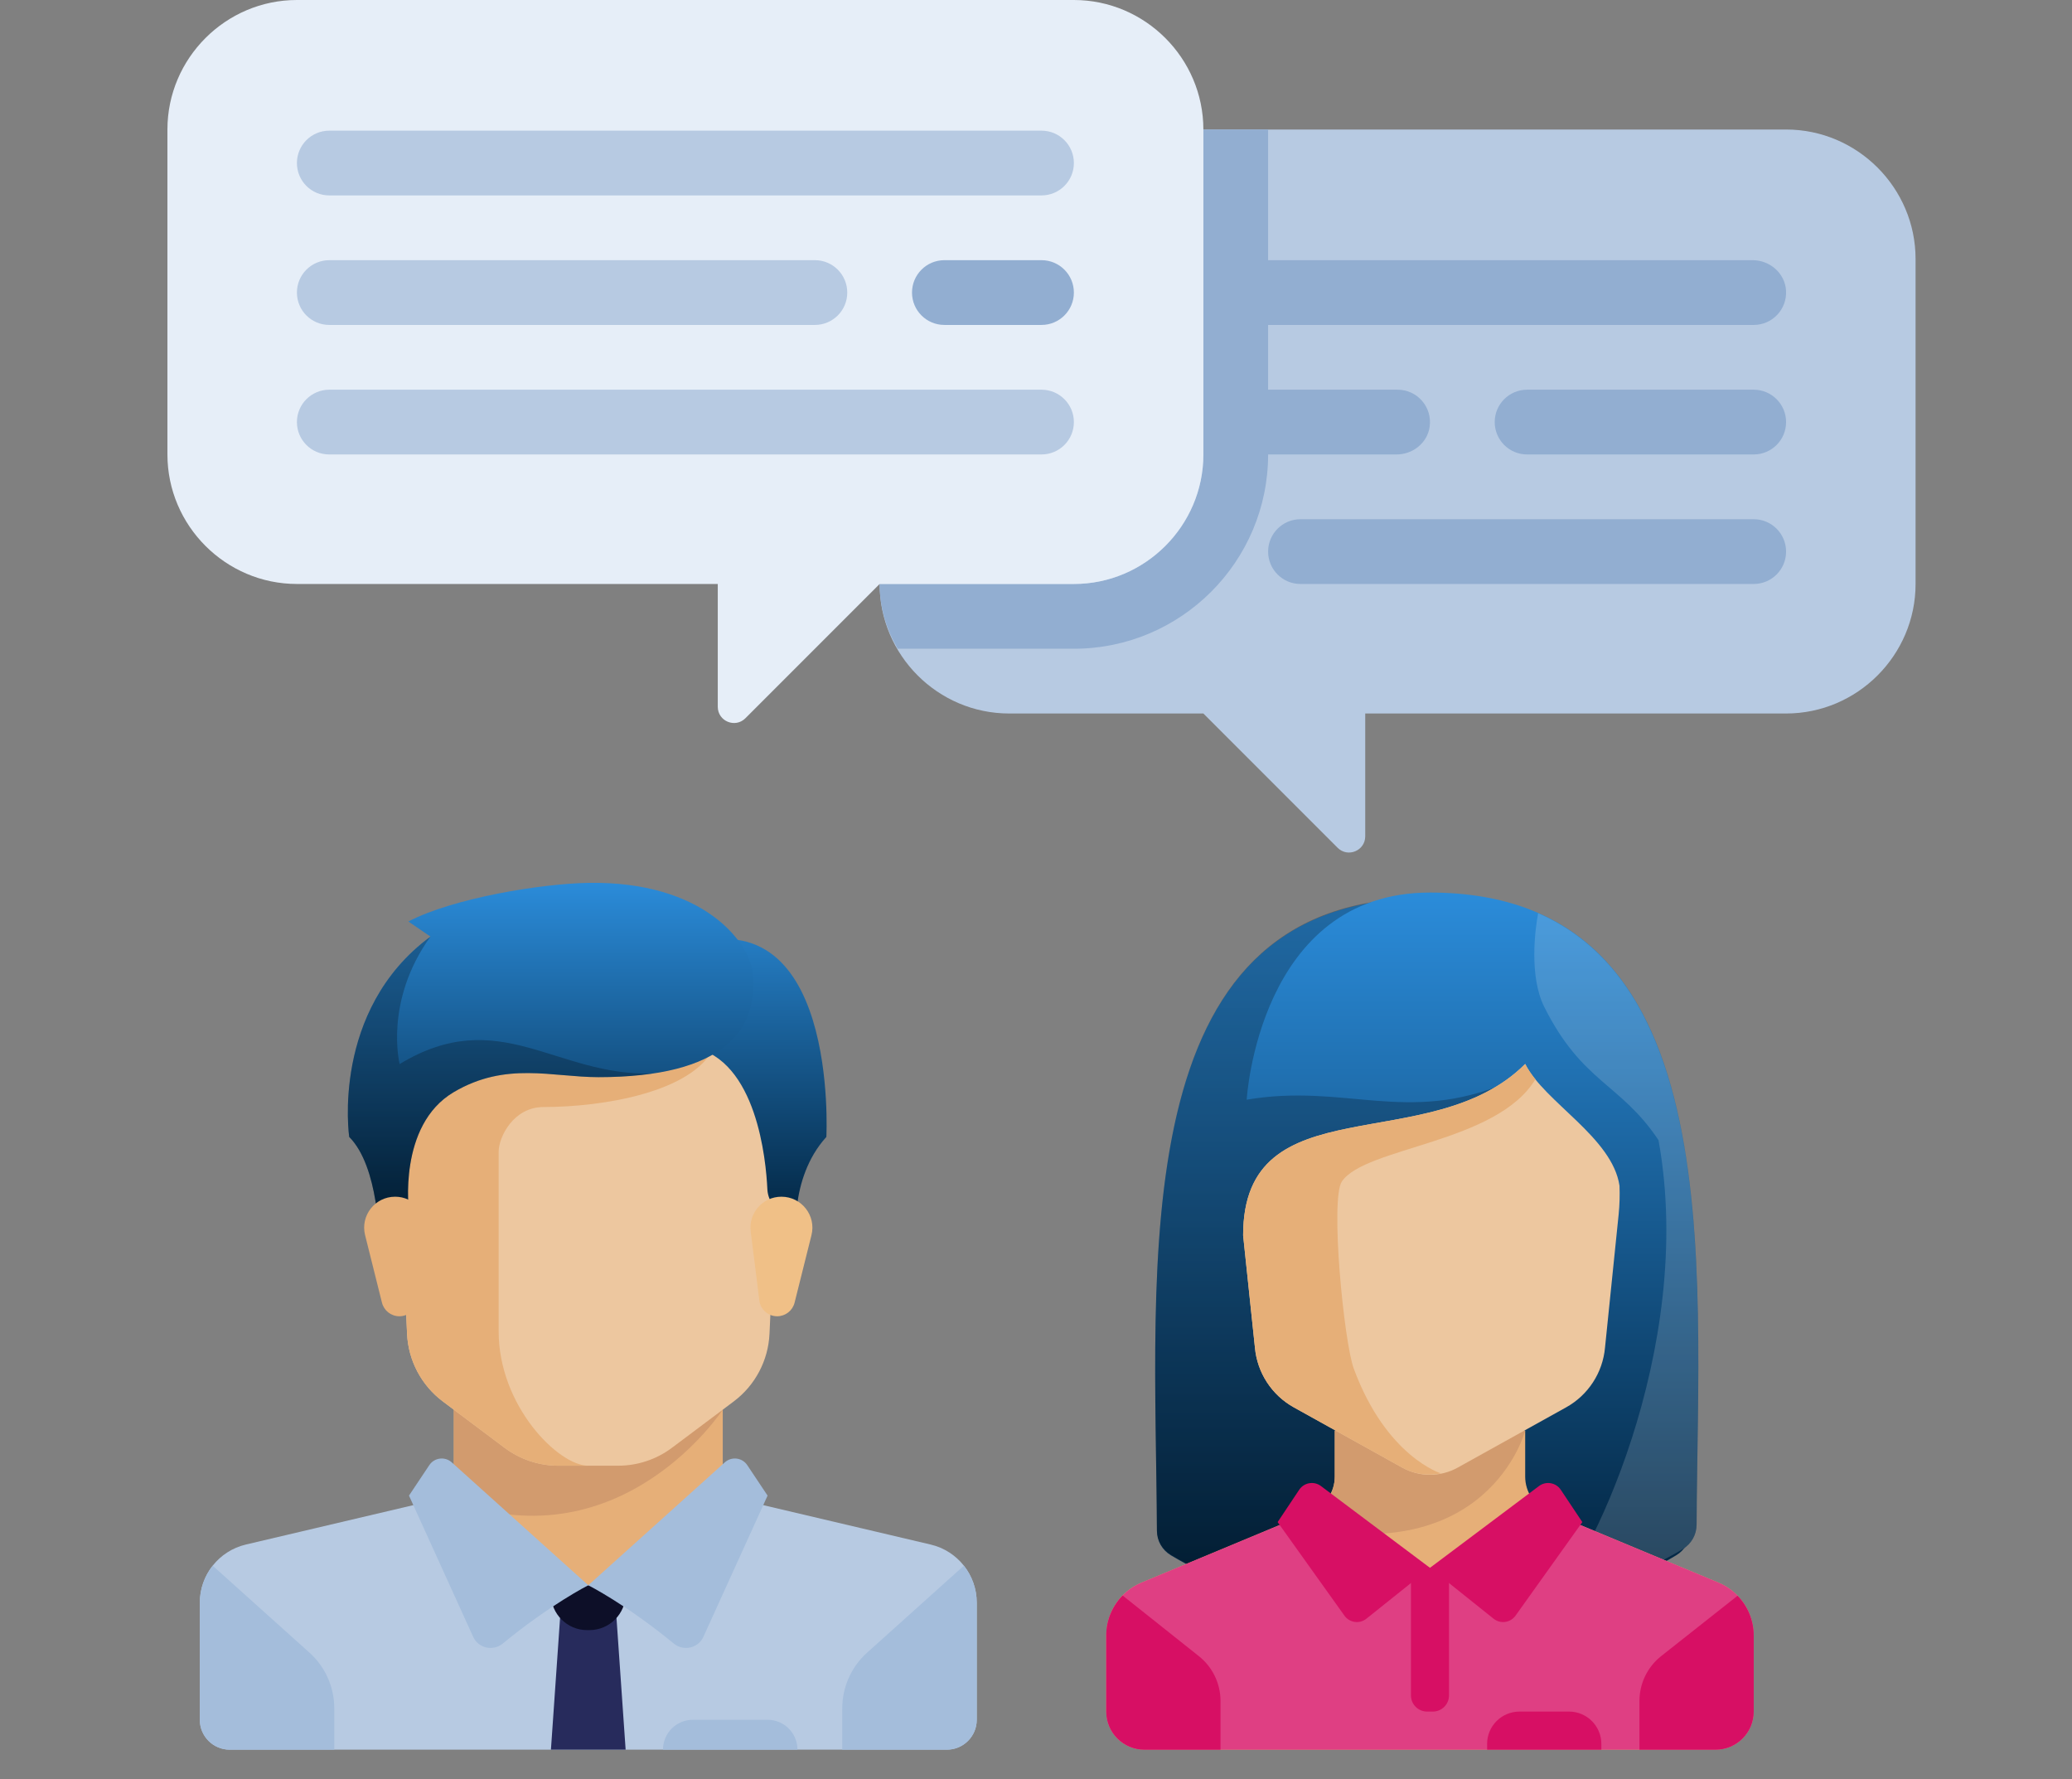 <?xml version="1.0" encoding="UTF-8"?>
<svg width="113px" height="97px" viewBox="0 0 113 97" version="1.1" xmlns="http://www.w3.org/2000/svg" xmlns:xlink="http://www.w3.org/1999/xlink">
    <rect x="0" y="0" width="113" height="97" fill="#808080" stroke="none"/>
    <title>cifre-ill-03</title>
    <defs>
        <linearGradient x1="50%" y1="0%" x2="50%" y2="100%" id="linearGradient-1">
            <stop stop-color="#2B8CDA" offset="0%"></stop>
            <stop stop-color="#001F38" offset="100%"></stop>
        </linearGradient>
        <linearGradient x1="50%" y1="0%" x2="50%" y2="100%" id="linearGradient-2">
            <stop stop-color="#2B8CDA" offset="0%"></stop>
            <stop stop-color="#001F38" offset="100%"></stop>
        </linearGradient>
        <linearGradient x1="50%" y1="0%" x2="50%" y2="100%" id="linearGradient-3">
            <stop stop-color="#2B8CDA" offset="0%"></stop>
            <stop stop-color="#001F38" offset="100%"></stop>
        </linearGradient>
        <linearGradient x1="50%" y1="0%" x2="50%" y2="100%" id="linearGradient-4">
            <stop stop-color="#2B8CDA" offset="0%"></stop>
            <stop stop-color="#001F38" offset="100%"></stop>
        </linearGradient>
        <path d="M84.724,86.293 L75.764,82.559 L68.986,85.485 L62.209,82.559 L53.249,86.293 C52.088,86.777 51.331,87.911 51.331,89.169 L51.331,93.323 C51.331,94.47 52.261,95.4 53.408,95.4 L84.564,95.4 C85.712,95.4 86.642,94.47 86.642,93.323 L86.642,89.169 C86.642,87.911 85.885,86.777 84.724,86.293 Z" id="path-5"></path>
    </defs>
    <g id="cifre-ill-03" stroke="none" stroke-width="1" fill="none" fill-rule="evenodd">
        <g id="talk" transform="translate(9, 0)">
            <path d="M46.035,7.062 L88.407,7.062 C92.291,7.062 95.469,10.24 95.469,14.124 L95.469,31.841 C95.469,35.725 92.291,38.903 88.407,38.903 L65.455,38.903 L65.455,45.6 C65.455,46.386 64.504,46.78 63.948,46.224 L56.628,38.903 L46.034,38.903 C42.15,38.903 38.972,35.725 38.972,31.841 L38.972,14.124 C38.972,10.24 42.15,7.062 46.035,7.062 Z" id="Path" fill="#B7CAE2" fill-rule="nonzero"></path>
            <path d="M86.581,14.186 L60.159,14.186 L60.159,7.062 L56.628,7.062 C56.628,7.062 56.628,23.3 56.628,24.779 C56.628,28.663 53.45,31.841 49.566,31.841 L38.973,31.841 C38.973,33.132 39.349,34.328 39.96,35.372 L49.566,35.372 C55.407,35.372 60.159,30.62 60.159,24.779 L67.166,24.779 C68.051,24.779 68.842,24.151 68.968,23.275 C69.124,22.184 68.283,21.248 67.221,21.248 L60.159,21.248 L60.159,17.717 L86.642,17.717 C87.657,17.717 88.47,16.862 88.404,15.834 C88.342,14.896 87.522,14.186 86.581,14.186 Z" id="Path" fill="#92AED1" fill-rule="nonzero"></path>
            <g id="Group" transform="translate(72.4, 21)" fill="#92AED1" fill-rule="nonzero">
                <path d="M14.241,3.779 L1.883,3.779 C0.907,3.779 0.117,2.989 0.117,2.014 C0.117,1.039 0.907,0.248 1.883,0.248 L14.241,0.248 C15.217,0.248 16.007,1.039 16.007,2.014 C16.007,2.989 15.217,3.779 14.241,3.779 Z" id="Path"></path>
            </g>
            <path d="M86.641,31.841 L61.924,31.841 C60.948,31.841 60.159,31.051 60.159,30.076 C60.159,29.101 60.948,28.31 61.924,28.31 L86.641,28.31 C87.617,28.31 88.407,29.101 88.407,30.076 C88.407,31.051 87.617,31.841 86.641,31.841 Z" id="Path" fill="#92AED1" fill-rule="nonzero"></path>
            <path d="M49.566,0 L7.193,0 C3.309,0 0.131,3.178 0.131,7.062 L0.131,24.779 C0.131,28.663 3.309,31.841 7.193,31.841 L30.145,31.841 L30.145,38.538 C30.145,39.324 31.096,39.718 31.652,39.162 L38.973,31.841 L49.566,31.841 C53.45,31.841 56.628,28.663 56.628,24.779 L56.628,7.062 C56.628,3.178 53.45,0 49.566,0 Z" id="Path" fill="#E6EEF8" fill-rule="nonzero"></path>
            <g id="Group" transform="translate(7, 7)" fill="#B7CAE2" fill-rule="nonzero">
                <path d="M40.8,3.655 L1.959,3.655 C0.983,3.655 0.193,2.865 0.193,1.89 C0.193,0.915 0.983,0.124 1.959,0.124 L40.8,0.124 C41.776,0.124 42.566,0.915 42.566,1.89 C42.566,2.865 41.776,3.655 40.8,3.655 Z" id="Path"></path>
            </g>
            <path d="M47.8,17.717 L42.504,17.717 C41.528,17.717 40.738,16.927 40.738,15.952 C40.738,14.977 41.528,14.186 42.504,14.186 L47.8,14.186 C48.776,14.186 49.566,14.977 49.566,15.952 C49.566,16.927 48.776,17.717 47.8,17.717 Z" id="Path" fill="#92AED1" fill-rule="nonzero"></path>
            <g id="Group" transform="translate(7, 14)" fill="#B7CAE2" fill-rule="nonzero">
                <path d="M28.441,3.717 L1.959,3.717 C0.983,3.717 0.193,2.927 0.193,1.952 C0.193,0.977 0.983,0.186 1.959,0.186 L28.442,0.186 C29.417,0.186 30.207,0.977 30.207,1.952 C30.207,2.927 29.417,3.717 28.441,3.717 Z" id="Path"></path>
                <path d="M40.8,10.779 L1.959,10.779 C0.983,10.779 0.193,9.989 0.193,9.014 C0.193,8.039 0.983,7.248 1.959,7.248 L40.8,7.248 C41.776,7.248 42.566,8.039 42.566,9.014 C42.566,9.989 41.776,10.779 40.8,10.779 Z" id="Path"></path>
            </g>
            <polygon id="Path" fill="#E6AF78" fill-rule="nonzero" points="30.417 81.548 30.417 75.844 15.749 75.844 15.749 81.548 23.083 88.066"></polygon>
            <path d="M41.756,84.216 L31.673,81.843 C31.521,81.807 31.381,81.747 31.25,81.673 L23.083,86.436 L15.234,81.442 C15.031,81.633 14.779,81.775 14.493,81.843 L4.41,84.215 C2.937,84.562 1.897,85.876 1.897,87.388 L1.897,93.77 C1.897,94.67 2.626,95.4 3.526,95.4 L42.639,95.4 C43.539,95.4 44.269,94.67 44.269,93.77 L44.269,87.388 C44.269,85.876 43.229,84.562 41.756,84.216 Z" id="Path" fill="#B7CAE2" fill-rule="nonzero"></path>
            <path d="M15.749,75.844 L15.749,81.862 C24.988,85.19 30.417,76.86 30.417,76.86 L30.417,75.844 L15.749,75.844 L15.749,75.844 Z" id="Path" fill="#D29B6E" fill-rule="nonzero"></path>
            <path d="M12.49,57.102 L13.2,72.724 C13.266,74.183 13.982,75.536 15.151,76.413 L18.52,78.94 C19.366,79.574 20.395,79.917 21.453,79.917 L24.713,79.917 C25.77,79.917 26.8,79.574 27.646,78.94 L31.015,76.413 C32.184,75.536 32.899,74.183 32.966,72.724 L33.676,57.102 L12.49,57.102 L12.49,57.102 Z" id="Path" fill="#EDC79F" fill-rule="nonzero"></path>
            <path d="M20.638,60.361 C23.898,60.361 28.787,59.547 29.946,57.102 L12.49,57.102 L13.2,72.724 C13.266,74.183 13.982,75.537 15.15,76.413 L18.52,78.94 C19.366,79.575 20.395,79.918 21.453,79.918 L23.083,79.918 C21.453,79.918 18.194,76.659 18.194,72.584 C18.194,70.592 18.194,65.25 18.194,62.806 C18.194,61.991 19.008,60.361 20.638,60.361 Z" id="Path" fill="#E6AF78" fill-rule="nonzero"></path>
            <g id="Group" transform="translate(1.8, 85.2)" fill="#A4BDDB" fill-rule="nonzero">
                <path d="M36.487,4.912 L41.767,0.168 C42.21,0.729 42.469,1.434 42.469,2.188 L42.469,8.57 C42.469,9.47 41.74,10.2 40.839,10.2 L35.135,10.2 L35.135,7.943 C35.135,6.786 35.627,5.684 36.487,4.912 Z" id="Path"></path>
                <path d="M6.079,4.912 L0.798,0.168 C0.356,0.729 0.096,1.434 0.096,2.188 L0.096,8.57 C0.096,9.47 0.826,10.2 1.726,10.2 L7.43,10.2 L7.43,7.943 C7.43,6.786 6.939,5.684 6.079,4.912 Z" id="Path"></path>
            </g>
            <polygon id="Path" fill="#272B5C" fill-rule="nonzero" points="25.12 95.4 21.046 95.4 21.555 88.066 24.611 88.066"></polygon>
            <path d="M25.12,86.436 L21.046,86.436 L21.046,86.907 C21.046,87.997 21.929,88.881 23.019,88.881 L23.146,88.881 C24.236,88.881 25.12,87.997 25.12,86.907 L25.12,86.436 L25.12,86.436 L25.12,86.436 Z" id="Path" fill="#0D0F28" fill-rule="nonzero"></path>
            <g id="Group" transform="translate(13.2, 79.4)" fill="#A4BDDB" fill-rule="nonzero">
                <path d="M2.435,0.333 L9.883,7.036 C9.883,7.036 7.797,8.089 5.223,10.212 C4.692,10.649 3.889,10.472 3.604,9.845 L0.105,2.147 L1.212,0.487 C1.487,0.073 2.065,0.001 2.435,0.333 Z" id="Path"></path>
                <path d="M17.331,0.333 L9.883,7.036 C9.883,7.036 11.969,8.089 14.543,10.212 C15.074,10.649 15.877,10.472 16.162,9.845 L19.661,2.147 L18.554,0.487 C18.279,0.073 17.7,0.001 17.331,0.333 Z" id="Path"></path>
            </g>
            <path d="M28.023,51.703 L28.787,57.102 C32.274,57.799 32.777,63.272 32.849,64.835 C32.862,65.119 32.953,65.393 33.107,65.631 L34.437,67.695 C34.437,67.695 33.982,64.283 36.067,61.991 C36.067,61.991 36.783,48.444 28.023,51.703 Z" id="Path" fill="url(#linearGradient-1)"></path>
            <path d="M35.255,67.346 L34.334,71.027 C34.225,71.463 33.833,71.769 33.384,71.769 L33.384,71.769 C32.89,71.769 32.473,71.401 32.412,70.911 L31.941,67.146 C31.815,66.139 32.6,65.25 33.615,65.25 L33.618,65.25 C34.715,65.25 35.521,66.282 35.255,67.346 Z" id="Path" fill="#F0C087" fill-rule="nonzero"></path>
            <path d="M13.271,50.244 L14.476,51.067 C9.027,55.09 10.045,61.991 10.045,61.991 C11.675,63.621 11.675,67.695 11.675,67.695 L13.305,66.065 C13.305,66.065 12.676,61.357 15.749,59.546 C18.601,57.866 21.097,58.732 23.643,58.732 C30.468,58.732 32.377,56.16 32.046,53.028 C31.875,51.407 29.397,48.031 23.083,48.138 C20.535,48.182 15.749,48.953 13.271,50.244 Z" id="Path" fill="url(#linearGradient-2)"></path>
            <path d="M12.795,58.018 C12.795,58.018 11.93,54.606 14.476,51.067 C9.027,55.09 10.045,61.991 10.045,61.991 C11.675,63.621 11.675,67.695 11.675,67.695 L13.305,66.065 C13.305,66.065 12.676,61.357 15.749,59.546 C18.601,57.866 21.097,58.731 23.643,58.731 C24.753,58.731 25.72,58.657 26.582,58.53 C21.326,58.706 18.228,54.725 12.795,58.018 Z" id="Path" fill-opacity="0.245" fill="#000000" fill-rule="nonzero" style="mix-blend-mode: overlay;"></path>
            <path d="M10.911,67.346 L11.831,71.027 C11.94,71.463 12.332,71.769 12.782,71.769 L12.782,71.769 C13.276,71.769 13.693,71.401 13.754,70.911 L14.225,67.146 C14.351,66.139 13.566,65.25 12.551,65.25 L12.548,65.25 C11.45,65.25 10.645,66.282 10.911,67.346 Z" id="Path" fill="#E6AF78" fill-rule="nonzero"></path>
            <path d="M32.861,93.77 L28.787,93.77 C27.887,93.77 27.157,94.5 27.157,95.4 L27.157,95.4 L34.491,95.4 L34.491,95.4 C34.491,94.5 33.761,93.77 32.861,93.77 Z" id="Path" fill="#A4BDDB" fill-rule="nonzero"></path>
            <path d="M68.635,49 C52.197,49 54.02,68.99 54.095,83.476 C54.098,84.023 54.384,84.517 54.853,84.799 C56.674,85.897 61.677,88.465 68.635,88.465 C75.594,88.465 80.596,85.897 82.418,84.799 C82.887,84.517 83.173,84.023 83.176,83.476 C83.251,68.99 85.074,49 68.635,49 Z" id="Path" fill="url(#linearGradient-3)"></path>
            <path d="M67.575,49 C52.287,49.857 54.02,69.271 54.094,83.435 C54.097,83.982 54.383,84.475 54.852,84.758 C56.673,85.856 61.676,88.423 68.634,88.423 L72.789,59.344" id="Path" fill-opacity="0.245" fill="#000000" fill-rule="nonzero" style="mix-blend-mode: overlay;"></path>
            <path d="M68.986,48.666 C59.64,48.666 58.99,59.96 58.99,59.96 C64.378,59.051 67.688,61.323 73.141,59.051 L68.986,88.13 C75.945,88.13 80.947,85.563 82.769,84.465 C83.238,84.182 83.524,83.689 83.527,83.142 C83.602,68.656 85.425,48.666 68.986,48.666 Z" id="Path" fill="url(#linearGradient-4)"></path>
            <path d="M83.527,83.142 C83.591,70.694 84.935,54.194 74.885,49.794 C74.71,50.705 74.392,53.247 75.217,54.897 C77.295,59.051 79.372,59.051 81.449,62.167 C83.526,73.591 77.48,85.716 75.472,87.366 L75.472,87.366 C79.03,86.52 81.58,85.181 82.769,84.465 C83.237,84.182 83.524,83.689 83.527,83.142 Z" id="Path" fill-opacity="0.153" fill="#FFFFFF" fill-rule="nonzero" style="mix-blend-mode: overlay;"></path>
            <path d="M84.724,86.293 L75.457,82.432 C74.683,82.109 74.179,81.353 74.179,80.514 L74.179,78.005 L63.794,78.005 L63.794,80.514 C63.794,81.353 63.289,82.109 62.515,82.432 L53.248,86.293 C52.087,86.777 51.331,87.911 51.331,89.169 L51.331,93.323 C51.331,94.47 52.261,95.4 53.408,95.4 L84.564,95.4 C85.711,95.4 86.641,94.47 86.641,93.323 L86.641,89.169 C86.641,87.911 85.885,86.777 84.724,86.293 Z" id="Path" fill="#E6AF78" fill-rule="nonzero"></path>
            <g id="Path" fill-rule="nonzero">
                <use fill="#D70F64" xlink:href="#path-5"></use>
                <use fill-opacity="0.2" fill="#FFFFFF" xlink:href="#path-5"></use>
            </g>
            <path d="M74.179,78.004 L63.794,78.004 L63.794,80.514 C63.794,81.353 63.289,82.109 62.515,82.431 L61.068,83.035 C72.144,85.859 74.179,78.004 74.179,78.004 Z" id="Path" fill="#D29B6E" fill-rule="nonzero"></path>
            <g id="Group" transform="translate(51.2, 80.8)" fill="#D70F64" fill-rule="nonzero">
                <path d="M5.193,9.51 L1.025,6.195 C0.466,6.766 0.131,7.538 0.131,8.369 L0.131,12.523 C0.131,13.67 1.061,14.6 2.208,14.6 L6.363,14.6 L6.363,11.944 C6.362,10.997 5.932,10.102 5.193,9.51 Z" id="Path"></path>
                <path d="M35.441,12.523 L35.441,8.369 C35.441,7.544 35.112,6.777 34.562,6.207 L30.38,9.51 C29.641,10.101 29.21,10.997 29.21,11.943 L29.21,14.6 L33.365,14.6 C34.512,14.6 35.441,13.67 35.441,12.523 Z" id="Path"></path>
                <path d="M17.942,12.523 L17.631,12.523 C17.143,12.523 16.748,12.128 16.748,11.64 L16.748,4.687 L18.825,4.687 L18.825,11.64 C18.825,12.128 18.43,12.523 17.942,12.523 Z" id="Path"></path>
                <path d="M17.786,4.685 L11.842,0.227 C11.461,-0.06 10.917,0.033 10.653,0.43 L9.478,2.192 L13.122,7.294 C13.399,7.682 13.945,7.758 14.317,7.46 L17.786,4.685 Z" id="Path"></path>
                <path d="M17.786,4.685 L23.73,0.227 C24.112,-0.06 24.656,0.033 24.92,0.43 L26.095,2.192 L22.451,7.294 C22.174,7.682 21.628,7.758 21.256,7.46 L17.786,4.685 Z" id="Path"></path>
            </g>
            <path d="M74.179,58.013 C68.986,63.205 58.796,59.051 58.796,67.359 L59.44,73.479 C59.565,74.848 60.358,76.067 61.56,76.735 L67.473,80.02 C68.414,80.543 69.558,80.543 70.499,80.02 L76.412,76.735 C77.614,76.067 78.408,74.848 78.532,73.479 L79.276,66.211 C79.329,65.694 79.341,65.175 79.323,64.656 C78.935,62.013 75.217,60.09 74.179,58.013 Z" id="Path" fill="#EDC79F" fill-rule="nonzero"></path>
            <path d="M58.796,67.359 L59.44,73.479 C59.565,74.848 60.358,76.067 61.56,76.735 L67.473,80.02 C68.126,80.383 68.875,80.476 69.588,80.336 L69.588,80.336 C69.588,80.336 66.607,79.432 64.832,74.629 C64.289,73.158 63.534,65.369 64.183,64.417 C65.466,62.535 72.621,62.34 74.735,58.849 C74.631,58.719 74.535,58.59 74.447,58.46 C74.44,58.449 74.431,58.439 74.424,58.428 C74.332,58.29 74.249,58.151 74.179,58.012 C68.986,63.205 58.796,59.051 58.796,67.359 Z" id="Path" fill="#E6AF78" fill-rule="nonzero"></path>
            <path d="M76.568,93.323 L73.867,93.323 C72.892,93.323 72.102,94.113 72.102,95.088 L72.102,95.4 L78.333,95.4 L78.333,95.088 C78.333,94.113 77.543,93.323 76.568,93.323 Z" id="Path" fill="#D70F64" fill-rule="nonzero"></path>
        </g>
    </g>
</svg>